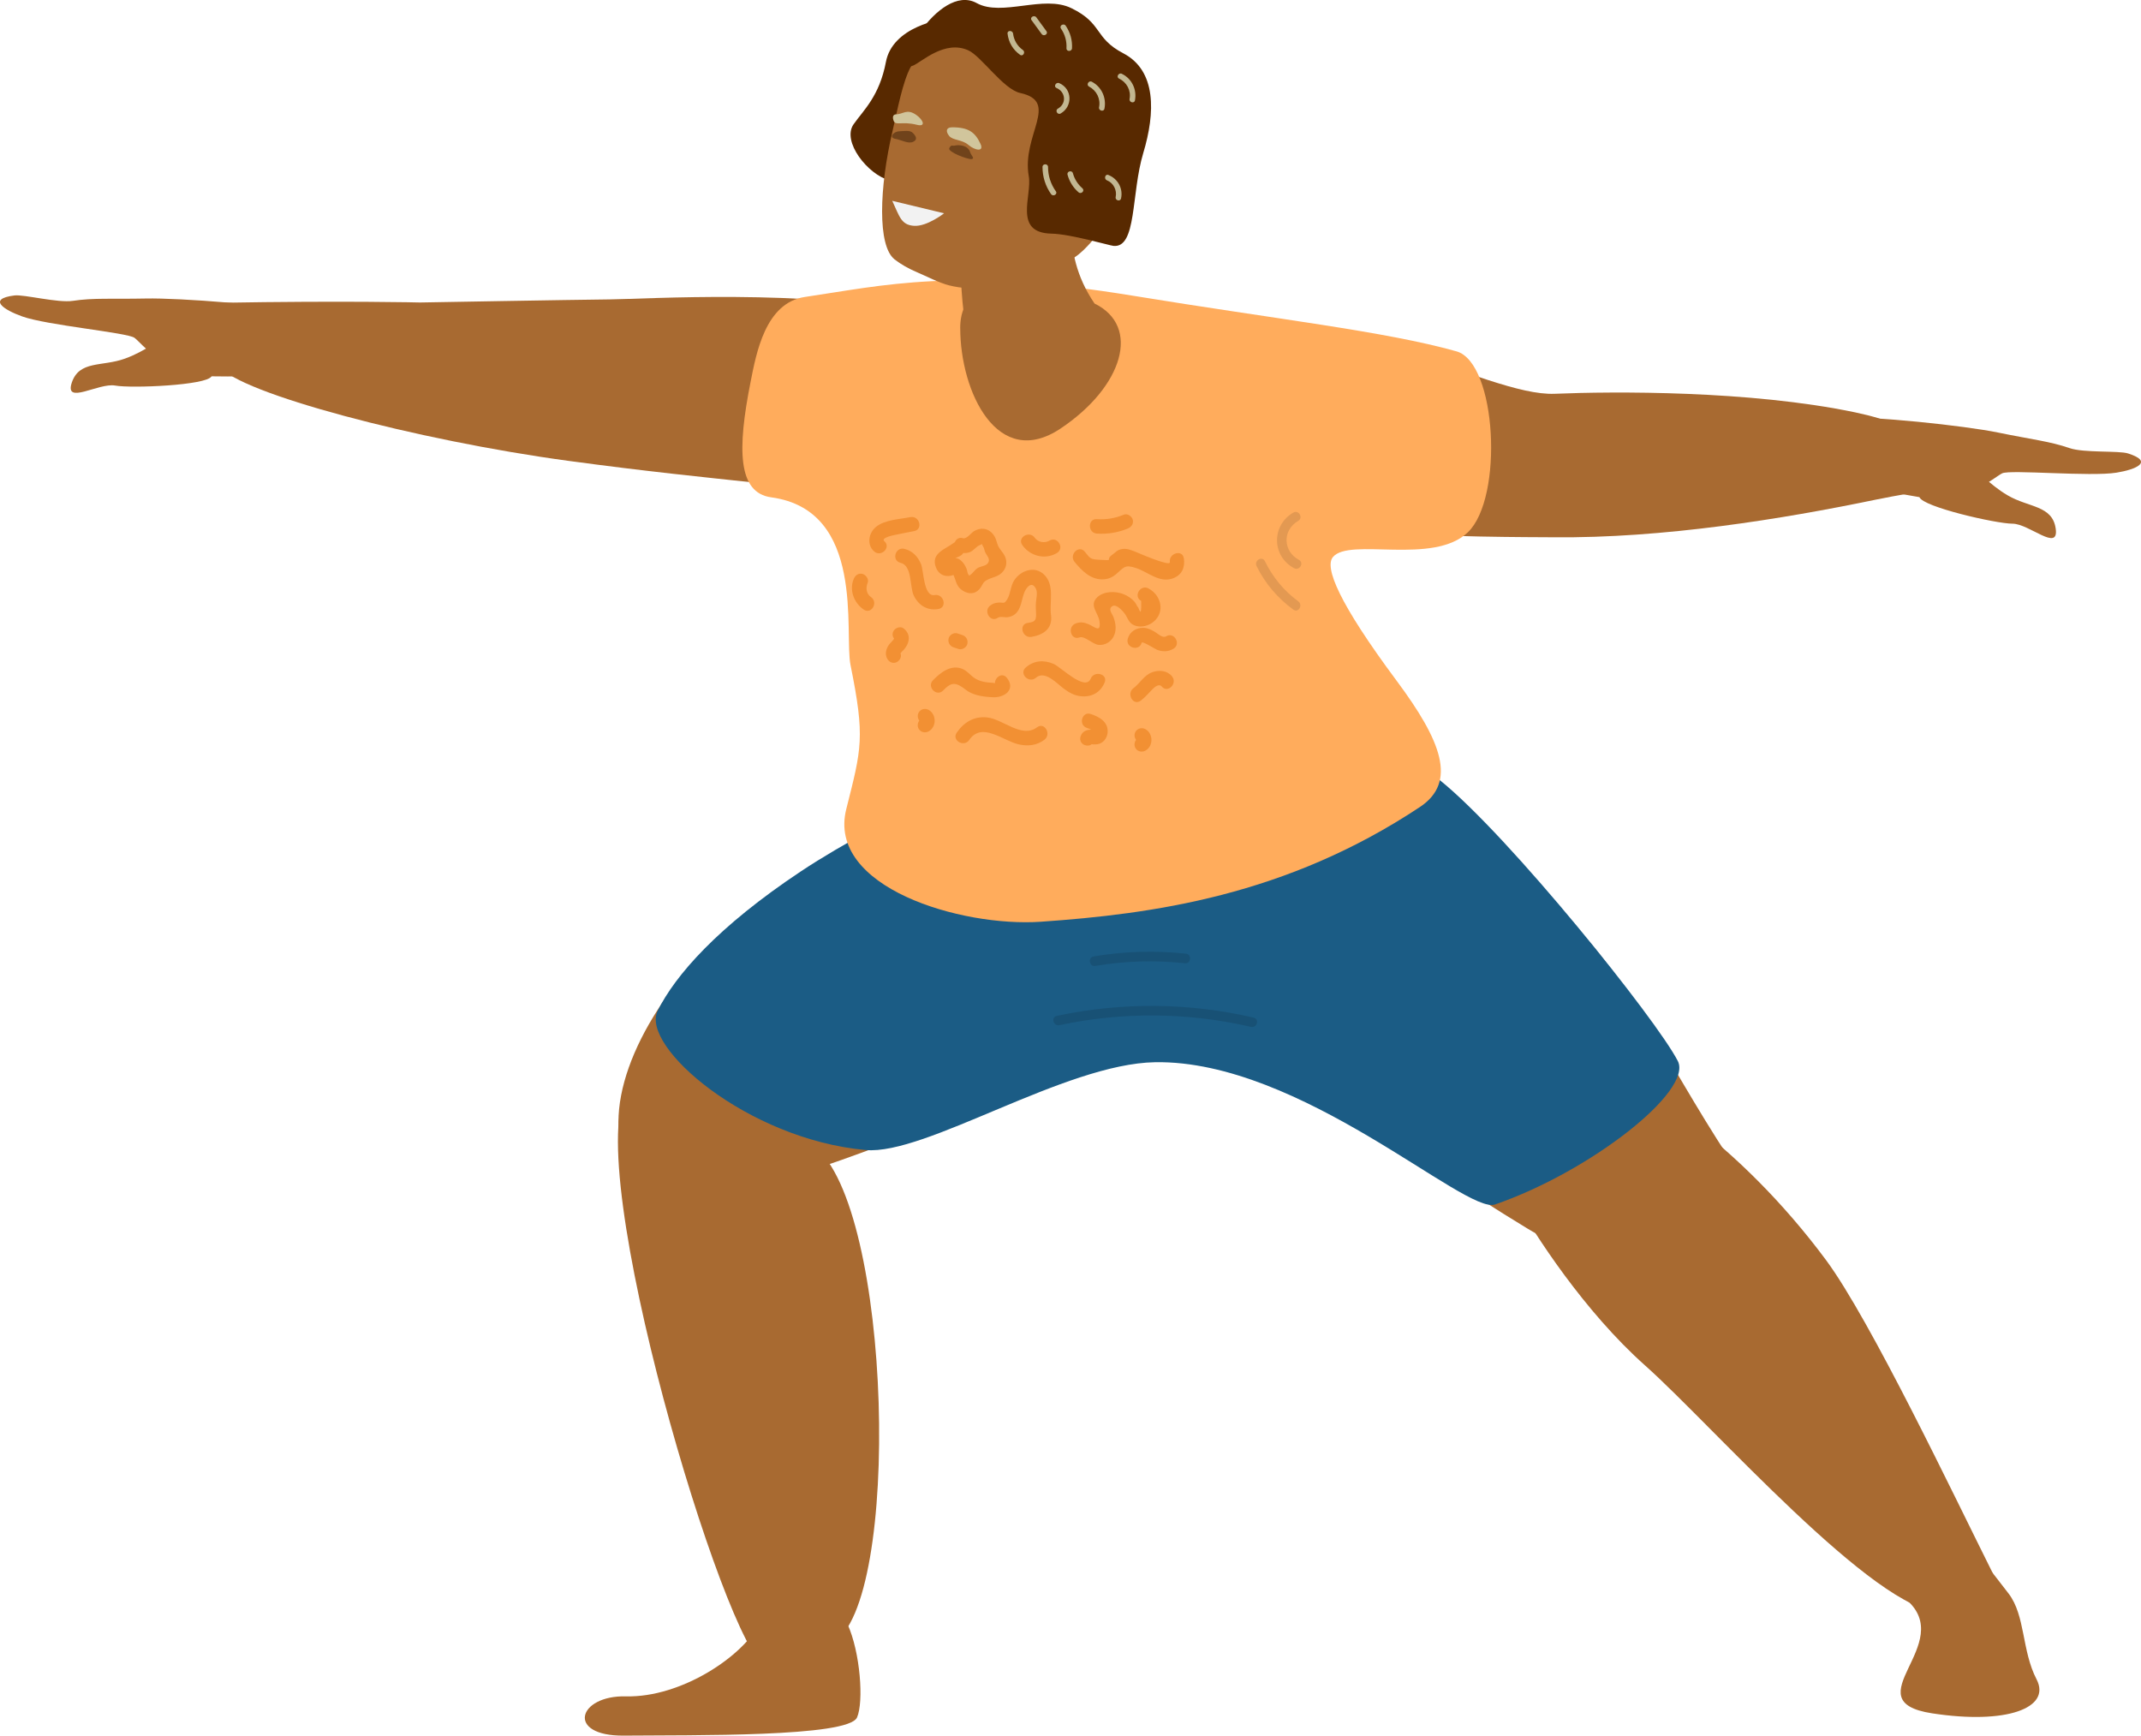 <svg xmlns="http://www.w3.org/2000/svg" id="Calque_1" viewBox="0 0 602.07 488.06"><path d="M176.5,306.34c-13.62,20.08,27.57,157.66,38.64,162,11.07,4.35,5.75,13.13,22.43-9.55,16.68-22.68,11.38-134.41-13.01-138.44-46.34-7.66-48.06-14.02-48.06-14.02Z" fill="#a86a31"></path><path d="M426.06,337.31c5.5,9.85,19.48,31.47,36.58,46.68,18.84,16.77,64.8,69.37,83.31,69.37,3.33,0,18.85-2.16,14.41-11.03-10.89-21.76-34.33-71.11-46.92-88.08-11.9-16.03-25.65-29.58-38.7-39.31-5.04-3.75-48.67,22.38-48.67,22.38Z" fill="#a86a31"></path><path d="M317.47,135.05c24.57,16.72,106.44,15.89,119.34,16.03,30.77.32,64.4-5.12,90.64-10.57,13.59-2.82,15.7-1.67,16.23-7.51.58-6.34-2.72-13-21.97-17.04-29.58-6.2-68.03-5.92-84.51-5.23-19.38.81-62.93-27.68-106.56-19-24.04,4.78-13.16,43.32-13.16,43.32Z" fill="#a86a31"></path><path d="M517.52,117.53c8.3-.69,35.19,2.2,44.4,4.11,9.21,1.9,14.52,2.45,20.07,4.37,4,1.38,13.84.67,16.42,1.49,7.39,2.35,2.21,4.53-3.22,5.41-7.32,1.19-29.87-.91-32.14.18-2.27,1.09-10.53,8.87-23.27,6.71-12.73-2.16-19.59-3.79-19.76-6.91-.17-3.13-2.5-15.36-2.5-15.36Z" fill="#a86a31"></path><path d="M539.78,139.8c.85,2.71,21.47,7.45,26.16,7.46,4.69.01,13.06,8.06,12.15,1.43-.91-6.63-7.59-5.92-13.48-9.38-5.89-3.46-7.17-6.64-10.69-6.57s-14.99,4.34-14.15,7.06Z" fill="#a86a31"></path><path d="M61.9,85.14c35.2-.61,56.22-.08,56.22-.08,0,0,42.55-.76,53.34-.87,10.79-.11,54.47-2.98,88.2,3.84s7.11,56.7-13.12,52.48c-20.23-4.22-43.4-5.05-86.57-10.9-43.17-5.84-92.81-19.14-98.07-26.48-5.27-7.34,0-17.99,0-17.99Z" fill="#a86a31"></path><path d="M392.16,223.8c2.8-8.54,29.82,17.2,42.45,28.4,23.14,20.52,32.37,44.11,51.73,73.6,18.78,28.61-26.13,38.3-56.75,19.7-72.92-44.29-133.07-100.57-120.47-107.22,12.59-6.65,83.04-14.48,83.04-14.48Z" fill="#a86a31"></path><path d="M256.65,238.3c-47.93-.83-103.27,69.5-75.1,96.08,15.8,14.91,128.96-37.42,153.1-53.2,24.14-15.78,48.42-23.22,45.27-45.2-3.15-21.99-75.34,3.15-123.27,2.32Z" fill="#a86a31"></path><path d="M184.93,284.25c-4.92,9.97,25.21,36.11,58.46,39.13,16.89,1.54,55.99-24.28,81.46-24.69,40.92-.66,87.19,42.9,95.56,40.01,26.82-9.27,55.71-31.92,51.41-40.34-5.94-11.62-47.34-63.22-66.93-78.99-26.93-21.69-111.74-9.88-111.74-9.88,0,0-44.41,19.89-67.87,35.49-23.47,15.6-35.42,29.3-40.35,39.27Z" fill="#1b5c85"></path><path d="M211.08,107.35c-3.78,19-3.64,31.22,5.8,32.5,26.64,3.62,20.45,38.06,22.3,47.2,4.13,20.39,3.1,23.39-1.2,40.47-5.54,21.98,32.27,33.23,54.74,31.67,31.29-2.18,68.88-7.24,106.57-32.26,10.58-7.02,6-18.64-6.51-35.46-16.35-21.97-20.37-31.93-17.95-34.83,4.69-5.61,28.23,2.41,37.97-6.98,10.07-9.71,8.08-47.68-3.22-50.86-20.12-5.66-50.55-9.02-90.96-15.64-49.79-8.16-70.36-2.86-92.26.34-11.16,1.63-13.7,15.9-15.28,23.85Z" fill="#ffac5c"></path><path d="M365.27,157.43c-4.51-2.42-4.69-8.35-.21-10.95,1.51-.87.15-3.22-1.37-2.34-6.17,3.57-6.11,12.23.21,15.63,1.54.83,2.91-1.51,1.37-2.34Z" fill="#e39952"></path><path d="M365.09,169.09c-4.05-2.95-7.19-6.8-9.39-11.29-.77-1.57-3.1-.19-2.34,1.37,2.41,4.93,5.94,9.04,10.36,12.27,1.41,1.03,2.76-1.32,1.37-2.34Z" fill="#e39952"></path><path d="M282.53,156.31c-.53-1.07-1.42-1.82-1.9-2.93-.35-.81-.47-1.72-.92-2.49-.69-1.18-1.72-2.04-3.12-2.19-.94-.1-1.88.18-2.69.66-.74.44-2.11,2.29-3.07,1.99-1.14-.36-1.98.26-2.32,1.12-.08.05-.17.09-.25.15-2.4,1.82-6.59,2.93-5.08,6.91.89,2.35,3.07,2.87,4.96,2.15.57,1.25.75,2.8,1.84,3.82,1,.93,2.49,1.59,3.87,1.2.71-.2,1.34-.71,1.77-1.29.96-1.28.65-1.73,2.25-2.48,1.59-.74,3.12-.84,4.29-2.35.97-1.25,1.07-2.86.38-4.27ZM277.96,158.08c-.47,1.1-1.84,1.04-2.87,1.56-.99.5-1.41,1.5-2.24,2.02-.24.15-.26.27-.25.31-.01-.05-.07-.18-.3-.44-.25-.29-.3-1.08-.44-1.45-.41-1.04-.9-1.87-1.77-2.58-.47-.38-.98-.56-1.46-.55.67-.28,1.35-.56,1.7-.82.25-.19.43-.4.56-.63.61.06,1.2,0,1.86-.25,1.06-.41,1.73-1.54,2.71-1.93,1.12-.44.41-.52,1.05.44.24.36.3.97.47,1.38.46,1.09,1.46,1.87,1,2.94Z" fill="#f29033"></path><path d="M295.55,172.98c-.5-3.71,1.15-8.45-1.98-11.44-2.6-2.48-6.47-1.16-8.31,1.56-1.12,1.65-1.03,3.8-2.02,5.42-.91,1.5-.99.8-2.56.93-.83.07-1.45.29-2.13.76-2.15,1.47-.12,4.99,2.05,3.51.71-.48,1.98-.04,2.79-.17.75-.12,1.44-.36,2.03-.84,1.84-1.48,1.83-4.3,2.71-6.3.7-1.6,2.23-3.02,3.23-.73.46,1.05.05,2.59-.04,3.69-.11,1.17.02,2.24.04,3.4.03,1.96-.61,2.11-2.39,2.4-2.57.42-1.48,4.34,1.08,3.92,3.46-.57,6-2.39,5.51-6.11Z" fill="#f29033"></path><path d="M322.97,165.46c-2.31-1.22-4.37,2.29-2.05,3.51.06,2.82-.11,3.67-.54,2.56-.09-.23-.19-.45-.29-.67-.4-.43-.62-1.13-1.02-1.61-.83-.97-1.95-1.71-3.13-2.18-2.25-.89-5.48-.89-7.36.86-2.45,2.27.28,4.36.61,6.79.48,3.51-1.46,1.44-3.21.75-1.24-.5-2.21-.63-3.49-.15-2.43.91-1.38,4.84,1.08,3.92,1.44-.54,3.78,2.03,5.47,2.11,1.65.09,3.19-.74,4.02-2.19,1.04-1.82.72-3.93,0-5.78-.32-.82-1.45-1.97-.42-2.83,1.31-1.08,3.53,1.75,3.94,2.45.81,1.39,1.1,2.5,2.85,3,1.71.49,3.72-.09,5.04-1.23,3.24-2.8,2-7.46-1.51-9.3Z" fill="#f29033"></path><path d="M332.9,157c-.35-2.58-4.27-1.48-3.92,1.08.19,1.41-9.26-2.76-9.84-2.99-1.14-.43-2.25-.9-3.49-.72-1.54.22-1.79.87-2.94,1.68-2.05,1.44.86,1.6-3.35,1.37-2.85-.16-2.69-.31-4.31-2.29-1.66-2.03-4.52.86-2.87,2.87,2.11,2.58,4.7,5.2,8.34,4.89,1.29-.11,2.33-.59,3.3-1.4,2.24-1.88,2.36-2.88,5.72-1.74,3.29,1.11,6.52,4.24,10.24,2.9,2.62-.94,3.49-3.07,3.14-5.66Z" fill="#f29033"></path><path d="M318.54,146.14c-.25-.96-1.49-1.84-2.5-1.42-2.46,1.02-4.93,1.44-7.59,1.26-2.61-.17-2.6,3.89,0,4.06,2.98.2,5.92-.27,8.67-1.41,1.02-.42,1.72-1.34,1.42-2.5Z" fill="#f29033"></path><path d="M295.15,152.01c-1.33.78-3.23.53-4.16-.79-1.49-2.13-5.02-.1-3.51,2.05,2.19,3.12,6.37,4.2,9.72,2.25,2.26-1.32.21-4.83-2.05-3.51Z" fill="#f29033"></path><path d="M256.02,145.41c-3.05.61-7.26.72-9.74,2.8-2.03,1.7-2.59,4.98-.46,6.85,1.96,1.72,4.85-1.15,2.87-2.87-1.06-.93,2.37-1.65,2.86-1.75,1.84-.39,3.7-.74,5.54-1.1,2.56-.51,1.48-4.43-1.08-3.92Z" fill="#f29033"></path><path d="M262.82,167.33c-3.1.56-3.07-6.86-3.79-8.64-.87-2.15-2.44-3.83-4.74-4.36-2.54-.6-3.63,3.32-1.08,3.92,3.39.79,2.55,6.68,3.74,9.19,1.32,2.8,3.89,4.36,6.95,3.81,2.57-.46,1.48-4.38-1.08-3.92Z" fill="#f29033"></path><path d="M244.93,167.9c-1.34-.92-1.52-2.61-.94-4.01.42-1.01-.46-2.23-1.42-2.5-1.17-.32-2.08.4-2.5,1.42-1.31,3.15.08,6.73,2.81,8.6,2.17,1.48,4.2-2.04,2.05-3.51Z" fill="#f29033"></path><path d="M254.06,176.68c-.88-.66-2.27-.14-2.78.73-.45.77-.31,1.57.15,2.2,0,0,0,0,0,0-.09.05-.17.25-.24.33-.38.49-.85.88-1.22,1.39-.74,1.03-1.12,2.35-.63,3.57.41,1.02,1.36,1.73,2.5,1.42.97-.27,1.83-1.48,1.42-2.5-.05-.12-.11.03.11-.29.18-.26.45-.46.66-.69.55-.62,1.01-1.25,1.29-2.04.57-1.65.12-3.08-1.26-4.12Z" fill="#f29033"></path><path d="M283.12,190.59c-1.29-1.63-3.36-.13-3.34,1.57-.18-.11-.38-.18-.66-.15-.67-.04-1.33-.11-2-.2-1.01-.17-1.89-.43-2.78-.95-1.34-.78-2.21-2.14-3.66-2.75-3.22-1.36-6.19.98-8.32,3.18-1.82,1.88,1.05,4.76,2.87,2.87,1.81-1.88,3-2.54,5.41-.9.71.48,1.28,1.02,2.05,1.41,1.95,1.01,4.27,1.28,6.43,1.4,3.35.18,6.63-2.18,4.01-5.49Z" fill="#f29033"></path><path d="M270.61,178.57c-.45-.15-.9-.3-1.35-.45-1.01-.34-2.26.39-2.5,1.42-.26,1.12.34,2.14,1.42,2.5.45.15.9.3,1.35.45,1.01.34,2.26-.39,2.5-1.42.26-1.12-.34-2.14-1.42-2.5Z" fill="#f29033"></path><path d="M306.71,190.85c-1.53,3.67-8.42-3.29-10.39-4.15-2.79-1.21-5.58-1-7.88,1.01-1.98,1.72.91,4.58,2.87,2.87,2.51-2.18,5.94,1.65,7.71,2.97,1.47,1.1,2.99,2.01,4.85,2.22,3.08.35,5.58-1.02,6.76-3.85,1.01-2.41-2.92-3.46-3.92-1.08Z" fill="#f29033"></path><path d="M327.93,178.93c-1,.6-2.33-.74-3.14-1.23-.97-.59-2.05-1.12-3.2-1.16-2.06-.07-3.93,1.09-4.46,3.11-.66,2.53,3.26,3.61,3.92,1.08.15-.56,3.79,1.78,4.28,1.97,1.57.62,3.19.6,4.65-.27,2.25-1.33.2-4.85-2.05-3.51Z" fill="#f29033"></path><path d="M329.58,190.17c-1.37-1.64-3.65-1.85-5.57-1.14-2.35.87-3.37,3.06-5.28,4.49-2.07,1.55-.05,5.08,2.05,3.51,1.29-.97,2.23-2.15,3.36-3.28.61-.61,1.82-1.59,2.56-.7,1.67,2.01,4.53-.88,2.87-2.87Z" fill="#f29033"></path><path d="M291.63,204.51c-4.29,3.23-9.55-2.29-14.03-2.77-3.68-.4-6.55,1.36-8.56,4.29-1.48,2.16,2.04,4.2,3.51,2.05,3.57-5.22,9.51.24,13.89,1.23,2.6.59,5.1.33,7.25-1.29,2.06-1.56.04-5.09-2.05-3.51Z" fill="#f29033"></path><path d="M306.73,200.77c-2.49-.81-3.56,3.11-1.08,3.92.42.14.82.3,1.2.5-.06,0-.12,0-.17,0-.87,0-1.8.31-2.35,1.02-.67.87-.84,2.03,0,2.87.64.64,1.94.83,2.67.19.21.04.46.04.67.05.66.03,1.36-.06,1.95-.38,1.13-.62,1.77-1.8,1.86-3.06.19-2.89-2.38-4.33-4.75-5.1Z" fill="#f29033"></path><path d="M261.13,199.61c-.96-.53-2.22-.24-2.78.73-.42.71-.33,1.65.17,2.29-.51.64-.6,1.6-.18,2.31.57.98,1.81,1.25,2.78.73,2.29-1.23,2.28-4.81.01-6.06Z" fill="#f29033"></path><path d="M322.09,205.03c-.96-.53-2.22-.24-2.78.73-.42.71-.33,1.65.17,2.29-.51.64-.6,1.6-.18,2.31.57.98,1.81,1.25,2.78.73,2.29-1.23,2.28-4.81.01-6.06Z" fill="#f29033"></path><path d="M270.03,92.26c0,17.98,10.52,40.04,28.18,28.26,17.67-11.78,22.69-28.83,9.57-35.17-13.12-6.34-37.76-11.02-37.76,6.91Z" fill="#a86a31"></path><path d="M307.79,85.35c-10.65-15.7-4.18-28.94-7.62-28.94s-29.44.49-29.94,6.38c-.49,5.89-.47,32.57,4.42,37.26,7.74,7.44,33.14-14.7,33.14-14.7Z" fill="#a86a31"></path><path d="M213.86,456.07c-4.74,9.71-22.4,21.33-37.82,20.94-13.55-.34-17.01,11.21-.57,11.04,19.15-.19,63.09.48,65.54-5.11,1.91-4.37.94-18.27-2.68-26.24-1.02-2.25.82-10.16.36-11.65-2.1-6.76-24.84,11.02-24.84,11.02Z" fill="#a86a31"></path><path d="M536.01,449.75c14.62,12.5-15.41,28.53,7.3,32.03,20.91,3.22,33.59-1.47,29.39-9.56-4.2-8.09-3.11-17.88-7.85-24.1-4.74-6.22-10.69-13.57-10.69-13.57l-18.14,15.2Z" fill="#a86a31"></path><path d="M85.41,87.97c-8.04-2.19-35-4.23-44.41-4.03s-14.72-.23-20.53.66c-4.18.64-13.74-1.85-16.41-1.52-7.7.97-3,4.05,2.18,5.9,6.98,2.5,29.53,4.53,31.57,6.01,2.04,1.48,8.75,10.64,21.66,10.83,12.91.19,19.96-.16,20.69-3.21.73-3.04,5.25-14.65,5.25-14.65Z" fill="#a86a31"></path><path d="M59.47,105.83c-1.33,2.52-22.47,3.42-27.08,2.59-4.62-.84-14.31,5.55-12.21-.8s8.54-4.45,14.96-6.78c6.42-2.33,8.26-5.22,11.7-4.52s13.95,6.99,12.63,9.51Z" fill="#a86a31"></path><path d="M274.37,10.91s-.32-5.47-5.28-5.73c-4.96-.26-18.14,2.6-19.96,12.23-1.82,9.63-6.29,13.54-9.09,17.53-3.4,4.83,4.02,14.2,10.13,15.79l24.2-39.82Z" fill="#582900"></path><path d="M251.53,72.92c1.8,1.41,3.99,2.64,6.45,3.68,2.4,1.02,6.15,2.95,8.94,3.65,13.78,3.45,29.18-4.6,34.56-7.46,7.58-4.03,25.24-30.59,17.81-45.78,0,0-3.68-17.71-24.19-22.46-20.51-4.75-30.19-1.81-38.94,14.16-2.36,4.3-3.77,12.2-5.16,18.1-3.77,16.02-4.26,32.33.54,36.1Z" fill="#a86a31"></path><path d="M256.78,18.44c-7.03,3.01,7.07-23.53,17.88-17.57,7.07,3.9,18.76-2.39,26.59,1.41,8.93,4.33,6.36,8.39,14.64,12.71,9.35,4.88,9.03,16.69,5.6,28.07-3.43,11.38-1.78,26.79-8.4,26.08-1.12-.12-12.1-3.34-17.37-3.44-10.89-.2-5.44-10.63-6.42-16.15-2.07-11.6,8.87-20.95-2.4-23.4-4.74-1.03-10.94-10.34-14.61-12-6.63-2.99-13.07,3.25-15.5,4.29Z" fill="#582900"></path><path d="M267.71,35.8c4.68-.02,6.51,1.43,8,4.62,1.13,2.4-1.56,1.89-3.38.33-1.82-1.56-4.39-1.24-5.43-2.54s-.81-2.4.81-2.41Z" fill="#d1c59c"></path><path d="M251.87,32.16c2.17,0,3.12-1.75,5.85.2,1.91,1.37,2.75,3.4.1,2.73-4.29-1.08-6.02.41-6.57-1.25-.55-1.66.62-1.67.62-1.67Z" fill="#d1c59c"></path><path d="M250.9,56.46c2.08,4.42,2.47,6.78,6.12,7.04,3.64.26,8.46-3.52,8.46-3.52l-14.57-3.51Z" fill="#f2f2f2"></path><path d="M268.4,40.95c1.44-.33,3.82-.06,4.41,1.84.29.93,1.43,1.82.39,1.95-1.04.13-6.82-2.03-6.25-3.1.57-1.07.91-.57,1.45-.69Z" fill="#70431b"></path><path d="M256.69,37.37c-.79-.81-2.28-.52-3.79-.45-1.77.07-2.96,1.8-1.18,2.11,1.78.31,3.71,1.51,5.09.84,1.38-.67.68-1.69-.11-2.5Z" fill="#70431b"></path><path d="M287.65,14.07c-1.53-1.08-2.54-2.75-2.76-4.61-.12-.99-1.68-1-1.56,0,.29,2.46,1.51,4.53,3.53,5.96.82.58,1.6-.77.79-1.35Z" fill="#c2b791"></path><path d="M294.27,8.77c-.93-1.3-1.88-2.6-2.83-3.88-.59-.8-1.95-.02-1.35.79.95,1.29,1.9,2.58,2.83,3.88.58.81,1.94.03,1.35-.79Z" fill="#c2b791"></path><path d="M299.7,7.24c-.56-.83-1.92-.05-1.35.79,1.14,1.67,1.66,3.52,1.55,5.54-.05,1,1.51,1,1.56,0,.12-2.27-.49-4.45-1.76-6.32Z" fill="#c2b791"></path><path d="M297.88,23.38c-.91-.4-1.71.95-.79,1.35,2.58,1.12,2.91,4.39.39,5.83-.87.5-.09,1.85.79,1.35,3.43-1.96,3.3-6.92-.39-8.53Z" fill="#c2b791"></path><path d="M307.04,22.99c-.89-.47-1.68.88-.79,1.35,2.11,1.11,3.3,3.45,2.82,5.81-.2.98,1.31,1.4,1.51.42.61-3.03-.78-6.13-3.54-7.58Z" fill="#c2b791"></path><path d="M315.48,20.75c-.9-.43-1.7.91-.79,1.35,2.15,1.03,3.42,3.34,2.96,5.71-.19.98,1.31,1.4,1.51.42.59-3.03-.87-6.13-3.68-7.47Z" fill="#c2b791"></path><path d="M296.91,53.79c-1.44-2.05-2.18-4.33-2.19-6.83,0-1-1.57-1.01-1.56,0,.01,2.76.82,5.36,2.41,7.62.57.82,1.93.04,1.35-.79Z" fill="#c2b791"></path><path d="M304.4,52.96c-1.31-1.14-2.22-2.56-2.69-4.24-.27-.97-1.77-.56-1.51.42.53,1.92,1.58,3.62,3.09,4.93.75.66,1.86-.44,1.1-1.1Z" fill="#c2b791"></path><path d="M311.7,49.2c-.94-.37-1.34,1.14-.42,1.51,1.83.72,2.87,2.77,2.46,4.68-.22.98,1.29,1.4,1.51.42.62-2.8-.9-5.55-3.55-6.6Z" fill="#c2b791"></path><path d="M352.53,286.14c-18.31-4.21-36.96-4.37-55.35-.48-1.71.36-.98,2.97.72,2.61,17.92-3.79,36.05-3.62,53.91.48,1.7.39,2.42-2.22.72-2.61Z" fill="#185175"></path><path d="M333.48,268.17c-8.7-.94-17.3-.68-25.93.78-1.72.29-1.24,2.96.48,2.67,8.38-1.42,16.75-1.67,25.2-.75,1.73.19,1.98-2.51.25-2.7Z" fill="#185175"></path></svg>